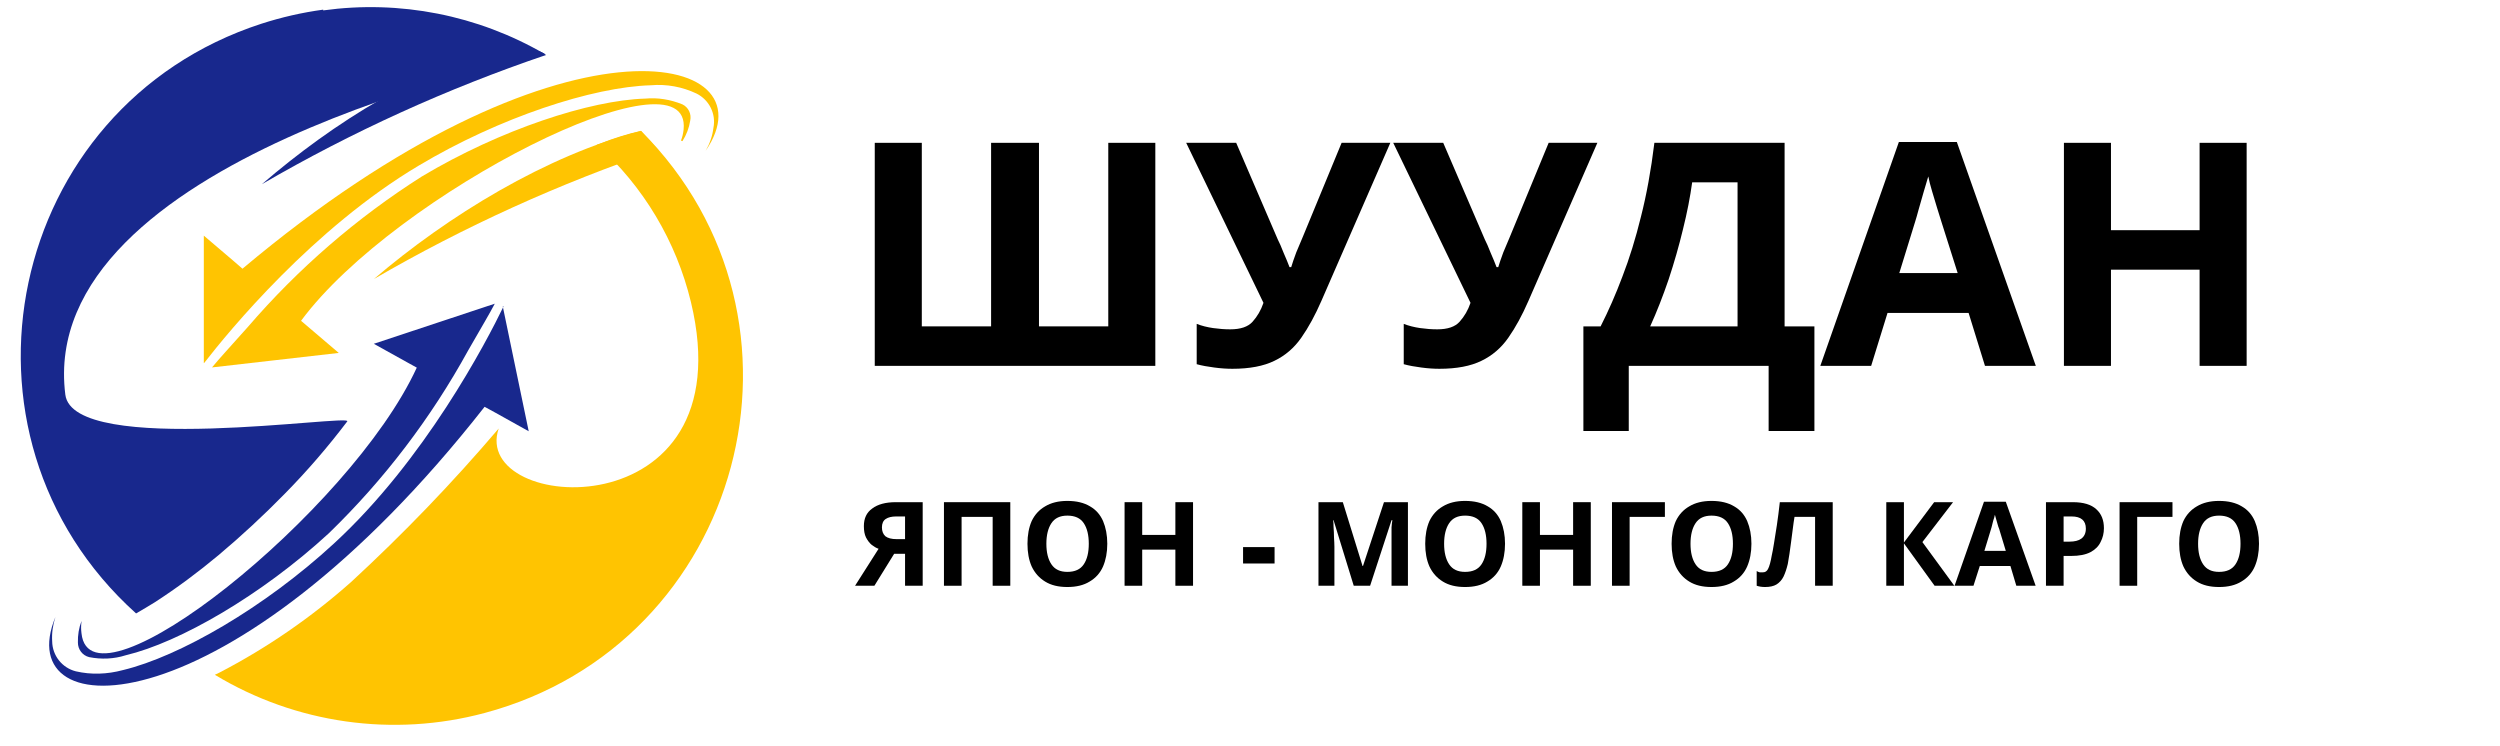 <svg xmlns="http://www.w3.org/2000/svg" xmlns:xlink="http://www.w3.org/1999/xlink" width="124" zoomAndPan="magnify" viewBox="0 0 93 27.75" height="37" preserveAspectRatio="xMidYMid meet" version="1.0"><defs><g/><clipPath id="0af87065b4"><path d="M 7 4 L 27.918 4 L 27.918 27 L 7 27 Z M 7 4 " clip-rule="nonzero"/></clipPath><clipPath id="81579d26b6"><path d="M 0.414 0 L 21 0 L 21 23 L 0.414 23 Z M 0.414 0 " clip-rule="nonzero"/></clipPath></defs><path fill="#18288d" d="M 3.031 23.133 C 3.012 23.273 3.012 23.414 3.031 23.555 C 3.359 26.746 13.039 19.043 15.504 13.676 L 15.129 13.469 L 13.906 12.789 L 18.406 11.297 C 18.215 11.664 17.902 12.188 17.414 13.039 C 16.031 15.555 14.289 17.844 12.234 19.836 C 9.73 22.141 6.684 23.898 4.68 24.375 C 4.238 24.516 3.77 24.535 3.316 24.445 C 3.066 24.383 2.895 24.156 2.898 23.898 C 2.891 23.629 2.934 23.359 3.031 23.105 Z M 3.031 23.133 " fill-opacity="1" fill-rule="evenodd"/><path fill="#18288d" d="M 18.703 11.398 L 19.129 13.449 L 19.668 16.043 L 18.441 15.359 L 18.027 15.133 C 8.512 27.262 0.328 27.121 2.062 22.953 C 1.965 23.246 1.922 23.555 1.941 23.859 C 1.949 24.391 2.312 24.844 2.82 24.973 C 3.391 25.105 3.984 25.086 4.578 24.926 C 6.672 24.422 9.844 22.598 12.422 20.219 C 15.793 17.121 18.086 12.738 18.734 11.395 Z M 18.703 11.398 " fill-opacity="1" fill-rule="evenodd"/><path fill="#ffc401" d="M 25.332 5.23 C 25.383 5.102 25.414 4.961 25.43 4.82 C 25.758 1.629 14.711 7.184 11.199 11.934 L 11.52 12.207 L 12.602 13.129 L 7.887 13.668 C 8.148 13.348 8.566 12.898 9.219 12.164 C 11.09 9.992 13.27 8.102 15.691 6.566 C 18.609 4.82 21.953 3.727 24.004 3.668 C 24.469 3.625 24.934 3.699 25.387 3.883 C 25.609 3.992 25.73 4.238 25.676 4.488 C 25.633 4.758 25.539 5.012 25.387 5.25 Z M 25.332 5.23 " fill-opacity="1" fill-rule="evenodd"/><path fill="#ffc401" d="M 7.582 13.508 L 7.582 8.766 L 8.66 9.684 L 9.02 9.996 C 20.82 0.074 28.801 1.902 26.25 5.609 C 26.402 5.344 26.504 5.055 26.539 4.758 C 26.645 4.238 26.383 3.715 25.91 3.48 C 25.383 3.23 24.797 3.121 24.211 3.172 C 22.051 3.234 18.582 4.367 15.578 6.16 C 11.645 8.5 8.512 12.32 7.594 13.504 Z M 7.582 13.508 " fill-opacity="1" fill-rule="evenodd"/><g clip-path="url(#0af87065b4)"><path fill="#ffc401" d="M 23.844 4.867 C 30.887 11.918 27.656 23.949 18.027 26.523 C 14.629 27.434 11.004 26.922 7.992 25.102 L 8.172 25.016 C 9.93 24.102 11.57 22.973 13.055 21.656 C 15 19.863 16.836 17.957 18.551 15.941 C 17.473 19.109 27.766 19.816 25.703 11.238 C 25.156 8.977 23.938 6.934 22.207 5.383 L 22.34 5.336 C 22.828 5.141 23.332 4.984 23.844 4.867 Z M 23.844 4.867 " fill-opacity="1" fill-rule="evenodd"/></g><path fill="#ffc401" d="M 23.844 4.871 C 20.324 5.777 16.641 8.043 13.91 10.379 C 17.266 8.43 20.805 6.824 24.48 5.578 Z M 23.844 4.871 " fill-opacity="1" fill-rule="evenodd"/><g clip-path="url(#81579d26b6)"><path fill="#18288d" d="M 12.023 0.387 C 14.871 -0.008 17.773 0.562 20.262 2.008 C 19.578 2.195 1.324 5.922 2.43 14.68 C 2.723 17.008 13.145 15.379 12.918 15.676 C 12.199 16.625 11.422 17.527 10.586 18.375 C 9.805 19.172 8.984 19.934 8.129 20.652 C 7.371 21.285 6.578 21.875 5.75 22.41 C 5.531 22.543 5.301 22.684 5.062 22.82 C -2.344 16.152 0.242 3.965 9.723 0.883 C 10.473 0.641 11.242 0.465 12.023 0.359 Z M 12.023 0.387 " fill-opacity="1" fill-rule="evenodd"/></g><path fill="#18288d" d="M 19.172 1.605 C 15.676 2.508 12.438 4.535 9.742 6.852 C 13.094 4.902 16.637 3.293 20.309 2.047 C 20.094 1.816 19.402 1.844 19.172 1.605 Z M 19.172 1.605 " fill-opacity="1" fill-rule="evenodd"/><g fill="#000000" fill-opacity="1"><g transform="translate(31.494, 13.61)"><g><path d="M 11.484 0 L 1.047 0 L 1.047 -8.297 L 2.797 -8.297 L 2.797 -1.469 L 5.375 -1.469 L 5.375 -8.297 L 7.156 -8.297 L 7.156 -1.469 L 9.734 -1.469 L 9.734 -8.297 L 11.484 -8.297 Z M 11.484 0 "/></g></g></g><g fill="#000000" fill-opacity="1"><g transform="translate(44.017, 13.61)"><g><path d="M 7.703 -8.297 L 5.141 -2.422 C 4.91 -1.891 4.66 -1.43 4.391 -1.047 C 4.129 -0.672 3.797 -0.383 3.391 -0.188 C 2.992 0.008 2.473 0.109 1.828 0.109 C 1.617 0.109 1.395 0.094 1.156 0.062 C 0.914 0.031 0.695 -0.008 0.5 -0.062 L 0.5 -1.562 C 0.688 -1.488 0.891 -1.438 1.109 -1.406 C 1.328 -1.375 1.539 -1.359 1.75 -1.359 C 2.133 -1.359 2.41 -1.453 2.578 -1.641 C 2.754 -1.836 2.891 -2.07 2.984 -2.344 L 0.109 -8.297 L 1.969 -8.297 L 3.516 -4.703 C 3.578 -4.586 3.648 -4.422 3.734 -4.203 C 3.828 -3.992 3.898 -3.816 3.953 -3.672 L 4.016 -3.672 C 4.055 -3.805 4.117 -3.988 4.203 -4.219 C 4.297 -4.445 4.379 -4.645 4.453 -4.812 L 5.891 -8.297 Z M 7.703 -8.297 "/></g></g></g><g fill="#000000" fill-opacity="1"><g transform="translate(51.719, 13.61)"><g><path d="M 7.703 -8.297 L 5.141 -2.422 C 4.91 -1.891 4.66 -1.43 4.391 -1.047 C 4.129 -0.672 3.797 -0.383 3.391 -0.188 C 2.992 0.008 2.473 0.109 1.828 0.109 C 1.617 0.109 1.395 0.094 1.156 0.062 C 0.914 0.031 0.695 -0.008 0.5 -0.062 L 0.5 -1.562 C 0.688 -1.488 0.891 -1.438 1.109 -1.406 C 1.328 -1.375 1.539 -1.359 1.75 -1.359 C 2.133 -1.359 2.41 -1.453 2.578 -1.641 C 2.754 -1.836 2.891 -2.07 2.984 -2.344 L 0.109 -8.297 L 1.969 -8.297 L 3.516 -4.703 C 3.578 -4.586 3.648 -4.422 3.734 -4.203 C 3.828 -3.992 3.898 -3.816 3.953 -3.672 L 4.016 -3.672 C 4.055 -3.805 4.117 -3.988 4.203 -4.219 C 4.297 -4.445 4.379 -4.645 4.453 -4.812 L 5.891 -8.297 Z M 7.703 -8.297 "/></g></g></g><g fill="#000000" fill-opacity="1"><g transform="translate(58.84, 13.61)"><g><path d="M 7.547 -8.297 L 7.547 -1.469 L 8.656 -1.469 L 8.656 2.422 L 6.953 2.422 L 6.953 0 L 1.75 0 L 1.75 2.422 L 0.062 2.422 L 0.062 -1.469 L 0.703 -1.469 C 0.992 -2.039 1.266 -2.66 1.516 -3.328 C 1.773 -3.992 2.004 -4.734 2.203 -5.547 C 2.41 -6.359 2.578 -7.273 2.703 -8.297 Z M 5.797 -6.828 L 4.109 -6.828 C 4.035 -6.285 3.922 -5.703 3.766 -5.078 C 3.617 -4.461 3.441 -3.844 3.234 -3.219 C 3.023 -2.602 2.797 -2.02 2.547 -1.469 L 5.797 -1.469 Z M 5.797 -6.828 "/></g></g></g><g fill="#000000" fill-opacity="1"><g transform="translate(67.716, 13.61)"><g><path d="M 6.125 0 L 5.516 -1.969 L 2.5 -1.969 L 1.891 0 L 0 0 L 2.922 -8.328 L 5.078 -8.328 L 8.016 0 Z M 5.109 -3.453 L 4.5 -5.375 C 4.457 -5.508 4.406 -5.676 4.344 -5.875 C 4.281 -6.082 4.219 -6.289 4.156 -6.5 C 4.094 -6.707 4.047 -6.891 4.016 -7.047 C 3.973 -6.891 3.914 -6.695 3.844 -6.469 C 3.781 -6.238 3.719 -6.02 3.656 -5.812 C 3.602 -5.613 3.562 -5.469 3.531 -5.375 L 2.938 -3.453 Z M 5.109 -3.453 "/></g></g></g><g fill="#000000" fill-opacity="1"><g transform="translate(75.731, 13.61)"><g><path d="M 7.844 0 L 6.094 0 L 6.094 -3.578 L 2.797 -3.578 L 2.797 0 L 1.047 0 L 1.047 -8.297 L 2.797 -8.297 L 2.797 -5.047 L 6.094 -5.047 L 6.094 -8.297 L 7.844 -8.297 Z M 7.844 0 "/></g></g></g><g fill="#000000" fill-opacity="1"><g transform="translate(31.824, 21.79)"><g><path d="M 1.438 -1.188 L 0.703 0 L -0.016 0 L 0.859 -1.375 C 0.773 -1.406 0.691 -1.453 0.609 -1.516 C 0.523 -1.586 0.453 -1.68 0.391 -1.797 C 0.336 -1.91 0.312 -2.051 0.312 -2.219 C 0.312 -2.508 0.414 -2.727 0.625 -2.875 C 0.832 -3.031 1.125 -3.109 1.5 -3.109 L 2.5 -3.109 L 2.5 0 L 1.844 0 L 1.844 -1.188 Z M 1.844 -2.578 L 1.516 -2.578 C 1.348 -2.578 1.219 -2.547 1.125 -2.484 C 1.031 -2.422 0.984 -2.316 0.984 -2.172 C 0.984 -2.035 1.023 -1.926 1.109 -1.844 C 1.203 -1.77 1.344 -1.734 1.531 -1.734 L 1.844 -1.734 Z M 1.844 -2.578 "/></g></g></g><g fill="#000000" fill-opacity="1"><g transform="translate(34.724, 21.79)"><g><path d="M 0.391 0 L 0.391 -3.109 L 2.859 -3.109 L 2.859 0 L 2.203 0 L 2.203 -2.562 L 1.047 -2.562 L 1.047 0 Z M 0.391 0 "/></g></g></g><g fill="#000000" fill-opacity="1"><g transform="translate(37.972, 21.79)"><g><path d="M 3.219 -1.562 C 3.219 -1.238 3.164 -0.957 3.062 -0.719 C 2.957 -0.477 2.789 -0.289 2.562 -0.156 C 2.344 -0.02 2.066 0.047 1.734 0.047 C 1.398 0.047 1.125 -0.02 0.906 -0.156 C 0.688 -0.289 0.52 -0.477 0.406 -0.719 C 0.301 -0.957 0.25 -1.238 0.25 -1.562 C 0.25 -1.883 0.301 -2.164 0.406 -2.406 C 0.52 -2.645 0.688 -2.828 0.906 -2.953 C 1.125 -3.086 1.398 -3.156 1.734 -3.156 C 2.078 -3.156 2.359 -3.086 2.578 -2.953 C 2.797 -2.828 2.957 -2.645 3.062 -2.406 C 3.164 -2.164 3.219 -1.883 3.219 -1.562 Z M 0.953 -1.562 C 0.953 -1.238 1.016 -0.984 1.141 -0.797 C 1.266 -0.609 1.461 -0.516 1.734 -0.516 C 2.016 -0.516 2.219 -0.609 2.344 -0.797 C 2.469 -0.984 2.531 -1.238 2.531 -1.562 C 2.531 -1.883 2.469 -2.141 2.344 -2.328 C 2.219 -2.516 2.016 -2.609 1.734 -2.609 C 1.461 -2.609 1.266 -2.516 1.141 -2.328 C 1.016 -2.141 0.953 -1.883 0.953 -1.562 Z M 0.953 -1.562 "/></g></g></g><g fill="#000000" fill-opacity="1"><g transform="translate(41.443, 21.79)"><g><path d="M 2.938 0 L 2.281 0 L 2.281 -1.344 L 1.047 -1.344 L 1.047 0 L 0.391 0 L 0.391 -3.109 L 1.047 -3.109 L 1.047 -1.891 L 2.281 -1.891 L 2.281 -3.109 L 2.938 -3.109 Z M 2.938 0 "/></g></g></g><g fill="#000000" fill-opacity="1"><g transform="translate(44.779, 21.79)"><g/></g></g><g fill="#000000" fill-opacity="1"><g transform="translate(45.992, 21.79)"><g><path d="M 1.422 -0.828 L 0.25 -0.828 L 0.25 -1.438 L 1.422 -1.438 Z M 1.422 -0.828 "/></g></g></g><g fill="#000000" fill-opacity="1"><g transform="translate(47.444, 21.79)"><g/></g></g><g fill="#000000" fill-opacity="1"><g transform="translate(48.656, 21.79)"><g><path d="M 1.703 0 L 0.953 -2.438 L 0.938 -2.438 C 0.945 -2.383 0.953 -2.297 0.953 -2.172 C 0.961 -2.055 0.969 -1.93 0.969 -1.797 C 0.977 -1.672 0.984 -1.555 0.984 -1.453 L 0.984 0 L 0.391 0 L 0.391 -3.109 L 1.297 -3.109 L 2.031 -0.734 L 2.047 -0.734 L 2.828 -3.109 L 3.719 -3.109 L 3.719 0 L 3.109 0 L 3.109 -1.469 C 3.109 -1.57 3.109 -1.688 3.109 -1.812 C 3.109 -1.938 3.109 -2.055 3.109 -2.172 C 3.117 -2.285 3.129 -2.375 3.141 -2.438 L 3.109 -2.438 L 2.312 0 Z M 1.703 0 "/></g></g></g><g fill="#000000" fill-opacity="1"><g transform="translate(52.768, 21.79)"><g><path d="M 3.219 -1.562 C 3.219 -1.238 3.164 -0.957 3.062 -0.719 C 2.957 -0.477 2.789 -0.289 2.562 -0.156 C 2.344 -0.02 2.066 0.047 1.734 0.047 C 1.398 0.047 1.125 -0.02 0.906 -0.156 C 0.688 -0.289 0.52 -0.477 0.406 -0.719 C 0.301 -0.957 0.25 -1.238 0.25 -1.562 C 0.25 -1.883 0.301 -2.164 0.406 -2.406 C 0.52 -2.645 0.688 -2.828 0.906 -2.953 C 1.125 -3.086 1.398 -3.156 1.734 -3.156 C 2.078 -3.156 2.359 -3.086 2.578 -2.953 C 2.797 -2.828 2.957 -2.645 3.062 -2.406 C 3.164 -2.164 3.219 -1.883 3.219 -1.562 Z M 0.953 -1.562 C 0.953 -1.238 1.016 -0.984 1.141 -0.797 C 1.266 -0.609 1.461 -0.516 1.734 -0.516 C 2.016 -0.516 2.219 -0.609 2.344 -0.797 C 2.469 -0.984 2.531 -1.238 2.531 -1.562 C 2.531 -1.883 2.469 -2.141 2.344 -2.328 C 2.219 -2.516 2.016 -2.609 1.734 -2.609 C 1.461 -2.609 1.266 -2.516 1.141 -2.328 C 1.016 -2.141 0.953 -1.883 0.953 -1.562 Z M 0.953 -1.562 "/></g></g></g><g fill="#000000" fill-opacity="1"><g transform="translate(56.239, 21.79)"><g><path d="M 2.938 0 L 2.281 0 L 2.281 -1.344 L 1.047 -1.344 L 1.047 0 L 0.391 0 L 0.391 -3.109 L 1.047 -3.109 L 1.047 -1.891 L 2.281 -1.891 L 2.281 -3.109 L 2.938 -3.109 Z M 2.938 0 "/></g></g></g><g fill="#000000" fill-opacity="1"><g transform="translate(59.575, 21.79)"><g><path d="M 2.359 -3.109 L 2.359 -2.562 L 1.047 -2.562 L 1.047 0 L 0.391 0 L 0.391 -3.109 Z M 2.359 -3.109 "/></g></g></g><g fill="#000000" fill-opacity="1"><g transform="translate(61.934, 21.79)"><g><path d="M 3.219 -1.562 C 3.219 -1.238 3.164 -0.957 3.062 -0.719 C 2.957 -0.477 2.789 -0.289 2.562 -0.156 C 2.344 -0.02 2.066 0.047 1.734 0.047 C 1.398 0.047 1.125 -0.02 0.906 -0.156 C 0.688 -0.289 0.52 -0.477 0.406 -0.719 C 0.301 -0.957 0.25 -1.238 0.25 -1.562 C 0.25 -1.883 0.301 -2.164 0.406 -2.406 C 0.52 -2.645 0.688 -2.828 0.906 -2.953 C 1.125 -3.086 1.398 -3.156 1.734 -3.156 C 2.078 -3.156 2.359 -3.086 2.578 -2.953 C 2.797 -2.828 2.957 -2.645 3.062 -2.406 C 3.164 -2.164 3.219 -1.883 3.219 -1.562 Z M 0.953 -1.562 C 0.953 -1.238 1.016 -0.984 1.141 -0.797 C 1.266 -0.609 1.461 -0.516 1.734 -0.516 C 2.016 -0.516 2.219 -0.609 2.344 -0.797 C 2.469 -0.984 2.531 -1.238 2.531 -1.562 C 2.531 -1.883 2.469 -2.141 2.344 -2.328 C 2.219 -2.516 2.016 -2.609 1.734 -2.609 C 1.461 -2.609 1.266 -2.516 1.141 -2.328 C 1.016 -2.141 0.953 -1.883 0.953 -1.562 Z M 0.953 -1.562 "/></g></g></g><g fill="#000000" fill-opacity="1"><g transform="translate(65.318, 21.79)"><g><path d="M 2.859 0 L 2.203 0 L 2.203 -2.562 L 1.438 -2.562 C 1.414 -2.426 1.395 -2.281 1.375 -2.125 C 1.352 -1.969 1.332 -1.805 1.312 -1.641 C 1.289 -1.484 1.27 -1.332 1.25 -1.188 C 1.227 -1.039 1.207 -0.914 1.188 -0.812 C 1.145 -0.633 1.094 -0.477 1.031 -0.344 C 0.969 -0.219 0.879 -0.117 0.766 -0.047 C 0.66 0.016 0.52 0.047 0.344 0.047 C 0.227 0.047 0.125 0.031 0.031 0 L 0.031 -0.547 C 0.07 -0.523 0.109 -0.508 0.141 -0.5 C 0.18 -0.5 0.223 -0.5 0.266 -0.5 C 0.348 -0.5 0.41 -0.539 0.453 -0.625 C 0.504 -0.719 0.551 -0.891 0.594 -1.141 C 0.613 -1.223 0.641 -1.363 0.672 -1.562 C 0.703 -1.758 0.738 -1.988 0.781 -2.25 C 0.82 -2.52 0.859 -2.805 0.891 -3.109 L 2.859 -3.109 Z M 2.859 0 "/></g></g></g><g fill="#000000" fill-opacity="1"><g transform="translate(68.567, 21.79)"><g/></g></g><g fill="#000000" fill-opacity="1"><g transform="translate(69.779, 21.79)"><g><path d="M 2.922 0 L 2.188 0 L 1.047 -1.578 L 1.047 0 L 0.391 0 L 0.391 -3.109 L 1.047 -3.109 L 1.047 -1.609 L 2.172 -3.109 L 2.875 -3.109 L 1.734 -1.625 Z M 2.922 0 "/></g></g></g><g fill="#000000" fill-opacity="1"><g transform="translate(72.71, 21.79)"><g><path d="M 2.297 0 L 2.078 -0.734 L 0.938 -0.734 L 0.703 0 L 0 0 L 1.094 -3.125 L 1.906 -3.125 L 3.016 0 Z M 1.906 -1.297 L 1.688 -2.016 C 1.676 -2.066 1.656 -2.129 1.625 -2.203 C 1.602 -2.273 1.582 -2.348 1.562 -2.422 C 1.539 -2.504 1.52 -2.578 1.5 -2.641 C 1.488 -2.578 1.469 -2.504 1.438 -2.422 C 1.414 -2.336 1.395 -2.254 1.375 -2.172 C 1.352 -2.098 1.336 -2.047 1.328 -2.016 L 1.109 -1.297 Z M 1.906 -1.297 "/></g></g></g><g fill="#000000" fill-opacity="1"><g transform="translate(75.719, 21.79)"><g><path d="M 1.391 -3.109 C 1.785 -3.109 2.078 -3.02 2.266 -2.844 C 2.453 -2.676 2.547 -2.441 2.547 -2.141 C 2.547 -1.953 2.504 -1.781 2.422 -1.625 C 2.348 -1.469 2.223 -1.344 2.047 -1.25 C 1.867 -1.156 1.629 -1.109 1.328 -1.109 L 1.047 -1.109 L 1.047 0 L 0.391 0 L 0.391 -3.109 Z M 1.344 -2.578 L 1.047 -2.578 L 1.047 -1.641 L 1.266 -1.641 C 1.453 -1.641 1.598 -1.676 1.703 -1.75 C 1.816 -1.832 1.875 -1.957 1.875 -2.125 C 1.875 -2.426 1.695 -2.578 1.344 -2.578 Z M 1.344 -2.578 "/></g></g></g><g fill="#000000" fill-opacity="1"><g transform="translate(78.457, 21.79)"><g><path d="M 2.359 -3.109 L 2.359 -2.562 L 1.047 -2.562 L 1.047 0 L 0.391 0 L 0.391 -3.109 Z M 2.359 -3.109 "/></g></g></g><g fill="#000000" fill-opacity="1"><g transform="translate(80.816, 21.79)"><g><path d="M 3.219 -1.562 C 3.219 -1.238 3.164 -0.957 3.062 -0.719 C 2.957 -0.477 2.789 -0.289 2.562 -0.156 C 2.344 -0.02 2.066 0.047 1.734 0.047 C 1.398 0.047 1.125 -0.02 0.906 -0.156 C 0.688 -0.289 0.52 -0.477 0.406 -0.719 C 0.301 -0.957 0.25 -1.238 0.25 -1.562 C 0.25 -1.883 0.301 -2.164 0.406 -2.406 C 0.52 -2.645 0.688 -2.828 0.906 -2.953 C 1.125 -3.086 1.398 -3.156 1.734 -3.156 C 2.078 -3.156 2.359 -3.086 2.578 -2.953 C 2.797 -2.828 2.957 -2.645 3.062 -2.406 C 3.164 -2.164 3.219 -1.883 3.219 -1.562 Z M 0.953 -1.562 C 0.953 -1.238 1.016 -0.984 1.141 -0.797 C 1.266 -0.609 1.461 -0.516 1.734 -0.516 C 2.016 -0.516 2.219 -0.609 2.344 -0.797 C 2.469 -0.984 2.531 -1.238 2.531 -1.562 C 2.531 -1.883 2.469 -2.141 2.344 -2.328 C 2.219 -2.516 2.016 -2.609 1.734 -2.609 C 1.461 -2.609 1.266 -2.516 1.141 -2.328 C 1.016 -2.141 0.953 -1.883 0.953 -1.562 Z M 0.953 -1.562 "/></g></g></g></svg>